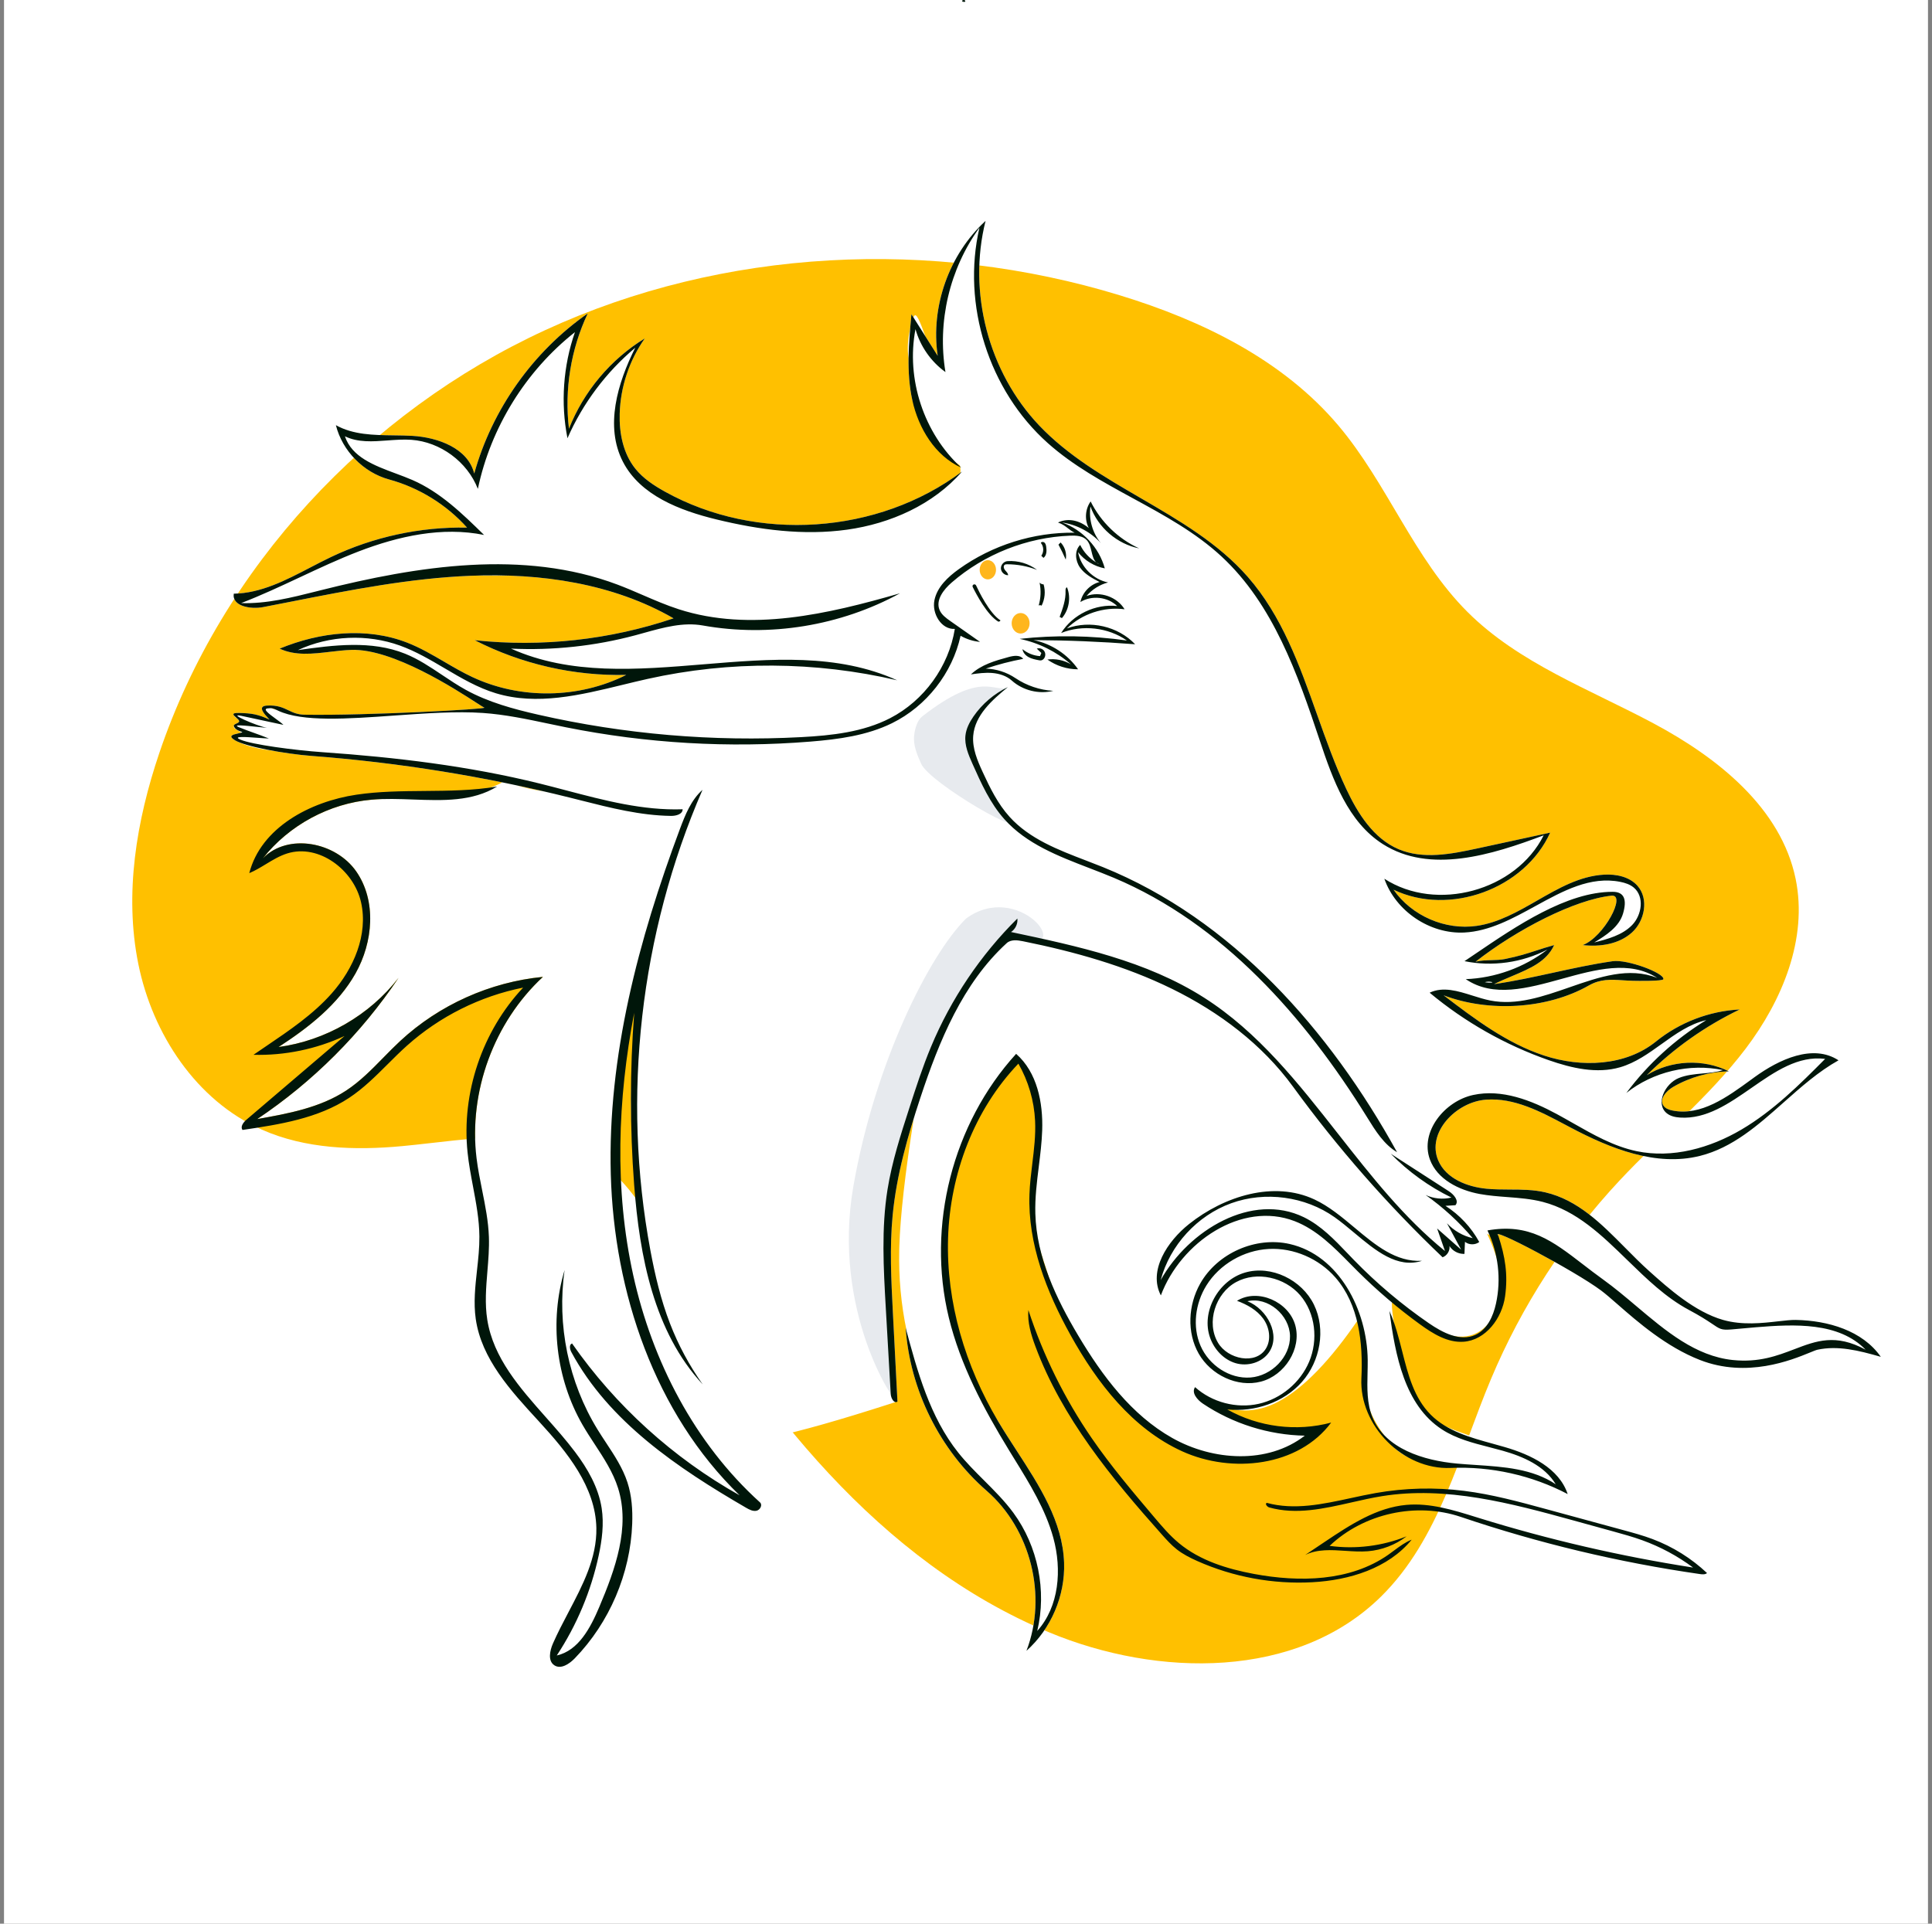 <svg width="241" height="240" viewBox="0 0 241 240" fill="none" xmlns="http://www.w3.org/2000/svg">
<rect x="0" y="0" width="241" height="240" fill="#808080" stroke="none"/>
<rect width="240" height="240" transform="translate(0.5)" fill="white"/>
<path fill-rule="evenodd" clip-rule="evenodd" d="M217.746 130.843C213.156 136.888 207.205 141.742 202.02 147.286C195.271 154.504 189.815 162.929 185.989 172.04C182.03 181.468 179.55 192.022 172.262 199.195C161.778 209.514 144.461 209.3 130.877 203.653C109.674 194.838 94.666 175.577 83.176 155.697C80.869 151.704 78.528 147.504 74.716 144.909C67.785 140.191 58.557 142.198 50.209 142.984C44.276 143.543 38.097 143.342 32.649 140.927C24.49 137.311 19.023 129.012 17.255 120.264C15.486 111.516 17.016 102.384 19.877 93.931C27.723 70.748 45.794 51.422 68.023 41.18C90.251 30.939 116.297 29.689 139.702 36.846C149.955 39.982 160.032 44.898 166.951 53.089C173.054 60.315 176.372 69.687 183.072 76.362C189.488 82.753 198.289 85.986 206.276 90.255C214.262 94.524 222.174 100.792 223.993 109.664C225.517 117.1 222.336 124.798 217.746 130.843Z" fill="#FFC000"/>
<path fill-rule="evenodd" clip-rule="evenodd" d="M51.236 54.366L51.419 54.376C54.653 54.562 58.386 55.934 59.155 59.08C61.391 51.061 66.487 43.872 73.314 39.108C71.212 43.556 70.391 48.602 70.973 53.487C72.8 48.844 76.174 44.825 80.431 42.222C78.503 44.953 77.4 48.26 77.302 51.602C77.231 54.032 77.729 56.577 79.251 58.473C80.234 59.698 81.578 60.578 82.951 61.341C83.294 61.532 83.641 61.716 83.99 61.894C84.129 61.964 84.268 62.034 84.408 62.102C84.731 62.261 85.058 62.413 85.386 62.56C85.681 62.692 85.977 62.82 86.275 62.943L86.472 63.023C86.669 63.103 86.866 63.18 87.064 63.256L87.39 63.379L87.573 63.446L87.928 63.572L88.062 63.619L88.372 63.724C88.579 63.794 88.787 63.861 88.995 63.926L89.412 64.053L89.684 64.133L90.011 64.226L90.311 64.308L90.741 64.421L90.929 64.468L91.218 64.539L91.386 64.578L91.68 64.645L91.903 64.695L92.047 64.726L92.436 64.807L92.833 64.884L93.215 64.954L93.598 65.02L94.001 65.084L94.371 65.139L94.769 65.194L95.162 65.243L95.516 65.284L95.738 65.308L96.071 65.34L96.308 65.362L96.551 65.382L96.945 65.411L97.073 65.42L97.471 65.444L97.859 65.463L98.237 65.477L98.483 65.484L98.853 65.492L99.027 65.494L99.422 65.496L99.816 65.494L99.986 65.491L100.341 65.484L100.756 65.471L100.997 65.461L101.362 65.443L101.762 65.419L102.151 65.391L102.545 65.359L102.736 65.342L103.12 65.304L103.523 65.26L103.725 65.236L104.088 65.19L104.476 65.137L104.701 65.105L104.889 65.076L105.076 65.047L105.437 64.987L105.675 64.946L105.836 64.917L106.042 64.879L106.433 64.803L106.611 64.767L106.809 64.726L107.156 64.651L107.556 64.561L107.925 64.472L108.134 64.421L108.493 64.328L108.709 64.271L109.077 64.17L109.455 64.062L109.627 64.011L109.852 63.943L110.214 63.83L110.384 63.775L110.568 63.715L110.781 63.645L110.93 63.594L111.148 63.518L111.505 63.391L111.691 63.324L112.061 63.185L112.412 63.049L112.776 62.903L113.104 62.768L113.336 62.669L113.683 62.518L113.855 62.442L114.016 62.369L114.207 62.282L114.389 62.196L114.548 62.121L114.912 61.945L115.078 61.863L115.25 61.777L115.581 61.607L115.78 61.503L115.95 61.412L116.306 61.219L116.446 61.141L116.656 61.023L116.792 60.945L116.97 60.842L117.139 60.743L117.309 60.642L117.641 60.44L117.96 60.24L118.15 60.12L118.297 60.024L118.472 59.909L118.613 59.816L118.799 59.691L118.94 59.595L119.103 59.482L119.283 59.357L119.429 59.253L119.599 59.131C119.667 59.082 119.734 59.032 119.802 58.983C119.826 58.632 119.799 58.324 119.731 58.049C119.452 57.875 119.175 57.684 118.903 57.476C117.951 56.747 117.06 55.52 116.23 53.797L116.011 53.499C114.788 51.813 113.862 50.194 113.806 49.936C113.428 48.22 113.314 46.47 113.335 44.712L113.332 44.702C113.156 43.5 113.243 42.271 113.531 41.041C113.582 40.429 113.638 39.817 113.695 39.208L113.952 39.614L113.975 39.547C114.259 38.757 114.811 40.266 115.433 41.958L116.968 44.387C116.067 38.259 118.378 31.749 122.94 27.56C120.697 36.459 123.31 46.428 129.63 53.083C137.039 60.884 148.551 63.87 155.642 71.961C162.01 79.226 163.743 89.324 167.783 98.105L167.919 98.397C169.362 101.484 171.326 104.613 174.463 105.945C177.52 107.242 181.014 106.558 184.26 105.855L193.37 103.88C190.187 110.918 180.793 114.339 173.83 110.997C176.099 114.265 180.289 116.084 184.226 115.509C189.92 114.678 194.363 109.435 200.109 109.12C201.617 109.038 203.258 109.377 204.259 110.507C205.701 112.135 205.18 114.887 203.565 116.343C201.95 117.799 199.595 118.153 197.435 117.907C200.086 116.905 202.91 111.544 201.02 111.744C196.453 112.228 189.22 115.944 184.056 119.991C185.207 119.678 186.576 119.883 187.745 119.645C190.482 119.089 191.493 118.562 193.868 117.907C192.604 120.618 189.527 121.23 186.369 122.779C191.374 122.058 196.161 120.639 201.166 119.919C202.972 119.659 207.606 121.385 207.495 122.156C207.457 122.426 204.244 122.378 203.694 122.363C201.573 122.306 200.031 121.902 198.187 122.95C192.972 125.916 185.682 126.309 180.076 124.173L181.032 124.9L181.752 125.443C185.121 127.971 188.62 130.374 192.604 131.687C197.199 133.2 202.64 133.02 206.439 130.041L206.569 129.937C209.516 127.552 213.23 126.131 217.015 125.941C212.73 127.999 208.793 130.781 205.424 134.135C208.451 132.249 212.465 132.063 215.655 133.659C213.225 133.709 210.811 134.385 208.709 135.604C207.858 136.097 206.957 137.106 207.495 137.929C207.737 138.3 208.196 138.459 208.63 138.547C212.011 139.231 215.152 137.086 218.002 135.014L218.861 134.388C221.934 132.155 226.16 130.202 229.338 132.284C223.178 135.722 218.902 142.495 212.059 144.207C206.595 145.574 200.912 143.31 195.933 140.679L194.722 140.037L194.218 139.772C191.411 138.305 188.482 136.964 185.37 137.193C181.619 137.468 177.93 141.32 179.408 144.779C180.37 147.032 183.01 148.074 185.449 148.307C187.888 148.539 190.386 148.201 192.772 148.758C198.099 150 201.518 154.771 205.576 158.449L206.503 159.279L206.777 159.521C208.956 161.438 211.872 163.8 214.94 164.673C218.388 165.655 222.05 164.637 224.01 164.673C228.012 164.746 232.323 165.995 234.614 169.276L234.021 169.107L233.619 168.996C231.214 168.341 228.954 167.913 226.724 168.387C225.635 168.618 219.065 172.404 212.059 169.673C206.461 167.491 201.995 162.696 199.725 161.003C196.398 158.521 185.719 152.891 186.897 154.152C187.034 154.573 186.508 154.452 185.508 153.933L185.678 154.301C187.649 158.624 187.805 162.022 186.145 164.493C184.417 167.066 181.882 167.45 178.54 165.646L177.777 165.134C175.822 163.818 174.487 162.884 173.772 162.333C173.084 161.803 174.851 173.242 178.54 176.842C180.266 178.527 185.828 179.619 190.53 181.852C191.86 182.483 193.342 183.769 194.974 185.709C192.751 184.59 190.784 183.876 189.073 183.567C181.659 182.229 176.349 183.918 173.194 179.791C170.038 175.665 170.439 174.173 170.105 170.659L169.516 164.493C165.939 169.748 162.59 173.206 159.469 174.866C156.675 176.352 153.856 176.336 151.012 174.817L150.879 174.745L150.938 174.78C153.283 176.163 155.321 177.118 157.052 177.647C159.006 178.245 161.478 178.576 164.466 178.641C155.885 183.838 148.398 183.238 142.006 176.842L141.658 176.492C138.174 172.956 133.363 167.292 130.72 158.995L130.524 158.369C129.381 154.766 128.332 152.55 129.196 145.652L129.296 144.878C129.507 143.176 129.738 140.328 129.253 137.621C129.04 136.428 128.255 134.667 126.899 132.336C121.364 138.932 118.401 145.466 118.01 151.938C117.62 158.41 119.053 165.839 122.309 174.224L122.374 174.399L122.425 174.544C123.15 175.314 123.853 176.221 124.507 177.321C127.869 182.973 132.51 188.403 132.736 194.975C132.877 199.084 131.108 203.219 128.04 205.955C130.638 199.212 128.634 190.963 123.255 186.146L123.09 186.001C117.228 180.893 113.504 173.403 112.971 165.646C113.013 165.8 113.058 165.95 113.106 166.095C112.399 162.756 112.087 159.346 112.172 155.865L112.182 155.504C112.303 151.727 112.901 146.411 113.978 139.555L113.704 140.299C112.654 143.172 111.918 145.56 111.688 146.877C110.041 156.326 110.318 168.533 111.688 174.927L110.915 175.176C98.531 179.157 91.923 180.563 91.093 179.392L88.151 174.927C79.086 159.043 76.49 138.417 80.668 120.103L80.797 119.549L80.714 119.793C79.07 124.71 77.565 131.929 77.095 138.434L77.066 138.86C76.618 145.726 77.392 151.718 77.104 153L77.095 153.038C76.243 156.29 80.512 168.791 85.597 177.459C88.847 183.001 93.933 186.081 93.326 187.099C92.858 187.887 85.707 183.195 79.845 177.654L79.515 177.339C74.151 172.19 70.053 166.349 69.949 167.321C69.338 173.053 77.095 184.385 77.095 185.647L77.094 186.234C77.069 191.576 76.676 195.953 74.745 200.508L74.589 200.87C73.516 203.333 72.043 205.958 69.454 206.535C71.946 202.751 73.728 198.502 74.68 194.072C75.097 192.131 75.356 190.123 75.053 188.16C74.653 185.572 73.302 183.223 71.724 181.132C67.701 175.799 61.838 171.253 60.785 164.656C60.24 161.246 61.106 157.771 60.986 154.32C60.871 151.003 59.849 147.787 59.446 144.492C58.435 136.219 61.611 127.541 67.725 121.875C61.136 122.514 54.782 125.368 49.927 129.869C47.687 131.947 45.738 134.378 43.183 136.055C39.914 138.202 35.942 138.931 32.09 139.613C39.04 134.961 45.066 128.936 49.722 121.988C46.105 126.662 40.605 129.834 34.748 130.625L35.157 130.358C38.766 127.982 42.235 125.196 44.35 121.439C46.545 117.541 46.99 112.385 44.434 108.713C41.879 105.042 35.924 103.883 32.794 107.08C36.063 102.944 41.077 100.235 46.328 99.77C51.46 99.315 58.11 100.075 62.649 97.606C54.817 96.019 46.886 94.919 38.918 94.312C37.408 94.197 35.591 93.951 33.926 93.645C32.231 93.424 30.772 93.098 29.632 92.522C29.506 92.465 29.396 92.408 29.305 92.353C29.267 92.329 29.23 92.306 29.197 92.284L29.121 92.232L29.102 92.217C28.342 91.646 29.531 91.587 30.069 91.411C29.834 91.132 29.198 90.959 29.16 90.693C29.158 90.673 29.165 90.652 29.18 90.63L29.161 90.572C29.135 90.28 29.858 90.259 29.832 89.967C29.621 89.549 29.24 89.524 29.234 89.318L29.198 89.278C29.032 89.084 29.062 88.938 29.76 88.946L29.832 88.947C31.418 88.987 32.156 89.109 33.589 89.762L33.612 89.768L33.281 89.409C32.871 88.957 32.386 88.336 32.883 88.11C32.897 88.1 32.916 88.093 32.937 88.088C33.027 88.056 33.144 88.035 33.292 88.027C35.709 87.892 36.015 89.136 38.011 89.166L38.494 89.172C46.519 89.253 60.911 88.457 60.41 88.284C59.899 88.108 50.002 80.905 43.875 81.08C40.841 81.167 37.632 82.21 34.883 80.923C39.909 78.845 45.718 78.201 50.786 80.173C53.647 81.287 56.143 83.167 58.922 84.469C64.92 87.281 72.205 87.179 78.122 84.2C71.594 84.354 65.034 82.852 59.224 79.872C67.556 80.766 76.081 79.827 84.02 77.142C77.908 73.617 70.855 72.093 63.769 71.823L62.762 71.823C61.161 71.819 59.938 71.799 59.013 71.823L58.714 71.833C49.985 72.185 41.406 74.087 32.829 75.741C32.541 75.797 32.227 75.828 31.906 75.833L31.826 75.833C30.433 75.833 28.967 75.323 29.161 74.068C33.523 73.988 37.356 71.369 41.294 69.493C46.38 67.07 52.013 65.805 57.646 65.816L57.953 65.818L58.261 65.823C58.178 65.731 58.095 65.639 58.011 65.549L57.825 65.352L57.66 65.182L57.493 65.014C57.28 64.802 57.063 64.594 56.841 64.392L56.649 64.22L56.459 64.053L56.196 63.83L56.033 63.695L55.855 63.551L55.609 63.357L55.496 63.27L55.324 63.14L55.054 62.942L54.873 62.813L54.595 62.62L54.546 62.587C54.409 62.494 54.271 62.403 54.132 62.314L53.985 62.221L53.805 62.108L53.611 61.99L53.397 61.863L53.132 61.712L52.907 61.586L52.716 61.483L52.529 61.385L52.248 61.241L52.036 61.136L51.733 60.992L51.513 60.891L51.237 60.768L50.946 60.645L50.716 60.55C50.574 60.493 50.431 60.438 50.287 60.384L50.071 60.304C49.863 60.229 49.653 60.157 49.442 60.088C49.348 60.057 49.255 60.028 49.161 59.999L48.956 59.937C48.885 59.916 48.813 59.895 48.742 59.875L48.531 59.816C45.336 58.944 42.704 56.257 41.899 53.044C44.674 54.593 48.056 54.206 51.236 54.366ZM64.398 97.968L64.462 97.987C65.303 98.242 66.488 98.526 67.927 98.751C66.754 98.478 65.577 98.218 64.398 97.968ZM33.825 88.354L33.829 88.356L34.019 88.424C34.185 88.482 34.371 88.545 34.58 88.608L34.417 88.532C34.227 88.446 34.03 88.371 33.825 88.354Z" fill="white"/>
<path fill-rule="evenodd" clip-rule="evenodd" d="M127.615 117.429C126.918 117.288 126.103 117.182 125.578 117.662C120.081 122.684 117.149 129.875 114.81 136.944C113.229 141.724 111.833 146.601 111.35 151.612C110.961 155.644 111.169 159.706 111.378 163.752C111.568 167.455 111.759 171.157 111.95 174.86C111.524 175.148 103.765 163.44 106.445 148.03C109.125 132.621 115.91 119.152 120.508 114.595C126.978 109.861 134.012 118.726 127.615 117.429Z" fill="#E7EAEE"/>
<path d="M50.529 81.554C53.256 82.653 55.522 84.64 58.096 86.06C60.9 87.606 64.029 88.456 67.152 89.166C77.882 91.607 46.341 79.867 50.529 81.554Z" fill="white"/>
<path fill-rule="evenodd" clip-rule="evenodd" d="M115.036 89.379C122.577 83.501 124.007 86.543 125.72 85.726C123.743 87.341 121.61 89.24 121.399 91.784C121.269 93.356 121.918 94.877 122.577 96.311C123.491 98.299 124.472 100.294 125.941 101.916C128.927 105.212 115.995 97.729 114.909 95.292C114.408 94.168 113.895 92.975 114.032 91.751C114.128 90.889 114.429 89.852 115.036 89.379Z" fill="#E7EAEE"/>
<path d="M117.2 75.851C117.536 74.195 118.88 72.944 120.253 71.96C124.423 68.97 129.561 67.353 134.692 67.417C134.343 67.252 135.106 67.361 135.905 68.028C136.899 68.857 137.416 69.46 137.816 70.908C136.509 70.666 135.298 69.933 134.477 68.886C134.826 70.736 136.375 72.299 138.221 72.665C137.182 72.935 136.23 73.534 135.536 74.353C137.24 73.727 139.338 74.46 140.281 76.011C137.688 75.673 134.96 76.58 133.085 78.403C135.976 77.327 139.473 78.138 141.596 80.376C137.381 80.052 133.155 79.879 128.928 79.858C131.152 80.304 133.186 81.638 134.48 83.501C134.174 83.502 132.295 83.313 128.928 82.393C126.825 81.818 120.869 79.858 120.869 79.858C120.869 79.858 120.25 79.486 119.972 79.305C117.928 77.973 117.004 76.822 117.2 75.851Z" fill="white"/>
<ellipse cx="123.224" cy="71.086" rx="1.02" ry="1.199" fill="#FFB61D"/>
<path fill-rule="evenodd" clip-rule="evenodd" d="M120.371 0.216C120.22 0.258 119.983 0.229 120.007 0.075C120.096 0.029 120.197 -0.019 120.295 0.007C120.392 0.033 120.456 0.175 120.377 0.238L120.371 0.216Z" fill="#00160A"/>
<ellipse cx="127.315" cy="77.76" rx="1.12" ry="1.28" fill="#FFB61D"/>
<path fill-rule="evenodd" clip-rule="evenodd" d="M205.821 158.669L205.732 158.59C204.696 157.661 203.702 156.659 202.711 155.657C199.754 152.672 196.812 149.7 192.772 148.758C191.315 148.418 189.816 148.411 188.314 148.405C187.357 148.401 186.398 148.397 185.449 148.307C183.01 148.074 180.37 147.032 179.408 144.779C177.93 141.32 181.619 137.468 185.37 137.193C188.885 136.935 192.168 138.679 195.304 140.346C195.514 140.457 195.724 140.569 195.933 140.679C200.912 143.31 206.595 145.574 212.059 144.207C216.127 143.189 219.288 140.383 222.477 137.552C224.652 135.621 226.84 133.678 229.338 132.284C226.16 130.202 221.934 132.155 218.86 134.388C218.713 134.495 218.565 134.603 218.417 134.712C215.458 136.87 212.176 139.264 208.63 138.547C208.196 138.459 207.737 138.3 207.495 137.929C206.957 137.106 207.858 136.097 208.709 135.604C210.811 134.385 213.225 133.709 215.655 133.659C212.465 132.063 208.451 132.249 205.424 134.135C208.793 130.781 212.73 127.999 217.015 125.941C213.23 126.131 209.516 127.552 206.569 129.937C202.765 133.015 197.252 133.218 192.604 131.687C187.956 130.156 183.969 127.139 180.076 124.173C185.681 126.309 192.972 125.916 198.187 122.95C199.648 122.119 200.921 122.201 202.442 122.299C202.84 122.325 203.254 122.351 203.694 122.363C204.244 122.378 207.456 122.426 207.495 122.156C207.606 121.385 202.972 119.659 201.166 119.919C198.663 120.279 196.215 120.814 193.767 121.349C191.319 121.884 188.871 122.418 186.369 122.779C187.126 122.407 187.879 122.089 188.603 121.784C190.898 120.815 192.907 119.968 193.868 117.907C192.984 118.151 192.288 118.377 191.623 118.594C190.501 118.959 189.463 119.296 187.745 119.645C187.207 119.754 186.626 119.77 186.044 119.786C185.361 119.804 184.677 119.822 184.056 119.991C189.22 115.944 196.453 112.228 201.02 111.744C202.91 111.544 200.086 116.905 197.435 117.907C199.595 118.153 201.95 117.799 203.565 116.343C205.18 114.887 205.7 112.135 204.259 110.507C203.258 109.377 201.617 109.038 200.109 109.12C197.091 109.285 194.432 110.811 191.763 112.342C189.35 113.726 186.929 115.115 184.225 115.509C180.289 116.084 176.098 114.265 173.83 110.997C180.793 114.339 190.187 110.918 193.37 103.88L184.26 105.855C181.014 106.558 177.52 107.242 174.463 105.945C171.326 104.613 169.362 101.484 167.919 98.397C166.523 95.414 165.405 92.272 164.29 89.137C162.096 82.972 159.91 76.83 155.642 71.961C151.984 67.786 147.148 64.971 142.307 62.152C137.764 59.507 133.216 56.859 129.63 53.083C123.31 46.428 120.697 36.459 122.94 27.56C118.378 31.749 116.067 38.259 116.968 44.387L113.695 39.208C113.363 42.784 113.034 46.428 113.806 49.936C114.577 53.444 116.64 56.858 119.909 58.345C115.24 54.06 113.002 47.286 114.199 41.063C114.793 43.201 116.135 45.124 117.938 46.419C116.893 40.171 118.456 33.529 122.178 28.404C119.948 38.008 123.34 48.709 130.697 55.274C133.862 58.099 137.609 60.141 141.355 62.183C145.253 64.308 149.148 66.431 152.384 69.433C158.811 75.397 161.86 84.063 164.629 92.382C166.256 97.272 168.154 102.55 172.504 105.313C178.376 109.045 186.051 106.677 192.559 104.215C189.095 111.147 179.185 113.846 172.684 109.628C174.104 113.684 178.37 116.554 182.662 116.34C185.793 116.184 188.677 114.603 191.526 113.04C194.983 111.144 198.388 109.277 202.119 110.021C202.722 110.141 203.328 110.339 203.8 110.733C205.148 111.859 204.814 114.159 203.587 115.415C202.36 116.671 200.566 117.152 198.864 117.581C200.363 116.681 201.982 115.629 202.467 113.949C202.952 112.269 202.642 111.261 201.166 111.261C195.435 111.261 189.178 115.508 184.041 118.996C183.579 119.309 183.127 119.616 182.684 119.913C186.166 120.626 189.887 120.103 193.038 118.459C190.129 120.704 186.511 122.015 182.839 122.156C186.266 124.485 190.533 123.305 194.808 122.123C199.042 120.953 203.285 119.78 206.73 122.009C203.199 120.597 199.508 121.88 195.772 123.179C192.488 124.32 189.169 125.474 185.89 124.821C185.163 124.676 184.427 124.445 183.691 124.213C181.85 123.633 180.013 123.055 178.334 123.848C182.731 127.513 187.791 130.379 193.195 132.267C196.062 133.269 199.198 133.997 202.114 133.145C204.006 132.592 205.634 131.424 207.258 130.259C209.015 128.999 210.767 127.741 212.847 127.268C208.984 129.627 205.578 132.73 202.872 136.357C206.214 133.701 210.761 132.626 214.94 133.505C214.114 133.764 213.245 133.845 212.377 133.926C211.365 134.019 210.354 134.113 209.417 134.491C207.678 135.192 206.461 137.725 207.925 138.897C208.386 139.265 208.996 139.389 209.584 139.427C212.846 139.639 215.673 137.676 218.487 135.722C221.405 133.696 224.309 131.68 227.67 132.104C224.458 135.346 221.175 138.598 217.244 140.916C213.314 143.234 208.607 144.557 204.142 143.616C201.311 143.02 198.772 141.574 196.242 140.134C195.572 139.752 194.902 139.371 194.228 139.006C191.009 137.264 187.332 135.832 183.756 136.61C180.18 137.388 177.106 141.224 178.369 144.659C179.281 147.138 181.994 148.49 184.593 148.964C185.721 149.169 186.867 149.257 188.013 149.344C189.508 149.458 191 149.572 192.448 149.948C196.669 151.045 199.824 154.118 203.009 157.221C205.395 159.545 207.799 161.886 210.68 163.425C213.443 164.902 213.976 165.563 214.655 165.79C215.302 166.007 216.082 165.828 219.065 165.585C223.861 165.194 229.371 164.932 232.721 168.387C228.984 166.357 226.571 167.279 223.831 168.326C221.715 169.134 219.405 170.016 216.141 169.673C211.5 169.185 207.804 166.063 204.128 162.96C202.76 161.805 201.395 160.652 199.986 159.639C199.083 158.99 198.249 158.348 197.453 157.735C193.666 154.82 190.754 152.579 185.546 153.507C186.901 156.32 187.281 159.591 186.609 162.641C186.262 164.217 185.514 165.871 184.044 166.538C182.142 167.402 179.964 166.269 178.242 165.085C174.869 162.767 171.726 160.114 168.874 157.179C168.618 156.916 168.364 156.65 168.109 156.383C166.457 154.655 164.786 152.906 162.651 151.862C156.2 148.709 148.285 153.44 144.783 159.708C145.947 155.349 149.34 151.651 153.581 150.116C157.823 148.581 162.797 149.253 166.48 151.858C167.3 152.438 168.115 153.12 168.936 153.806C171.589 156.025 174.296 158.29 177.386 157.296C174.131 157.479 171.584 155.349 168.983 153.173C167.392 151.841 165.78 150.493 163.974 149.648C158.905 147.275 152.716 149.219 148.334 152.701C145.616 154.86 143.207 158.533 144.807 161.613C147.286 154.979 154.89 149.796 161.495 152.35C164.236 153.409 166.352 155.556 168.431 157.666C168.737 157.976 169.042 158.285 169.347 158.59C171.765 160.999 174.37 163.219 177.133 165.223C178.746 166.393 180.579 167.536 182.567 167.394C185.328 167.196 187.364 164.472 187.745 161.729C188.126 158.987 187.756 156.784 186.897 154.152C185.719 152.891 196.398 158.521 199.725 161.003C200.285 161.421 200.98 162.028 201.792 162.738C204.269 164.904 207.843 168.03 212.059 169.673C217.918 171.957 223.473 169.683 225.771 168.742C226.221 168.558 226.546 168.425 226.724 168.387C229.259 167.848 231.832 168.474 234.614 169.276C232.323 165.995 228.012 164.746 224.01 164.673C223.416 164.662 222.665 164.748 221.812 164.846C219.849 165.07 217.343 165.357 214.94 164.673C211.397 163.665 208.056 160.671 205.821 158.669ZM185.218 122.535C185.518 122.449 185.842 122.445 186.145 122.524L186.127 122.583C185.824 122.612 185.516 122.596 185.218 122.535ZM50.529 81.555C52.185 82.222 53.671 83.216 55.158 84.213L55.159 84.213C56.121 84.857 57.085 85.502 58.096 86.06C60.9 87.606 64.029 88.456 67.152 89.166C77.882 91.608 88.952 92.552 99.941 91.963C103.75 91.759 107.657 91.341 111.046 89.591C115.268 87.41 118.351 83.153 119.106 78.462C117.42 78.561 116.225 76.546 116.56 74.891C116.896 73.236 118.24 71.984 119.613 71C123.783 68.01 128.921 66.394 134.052 66.457C133.716 66.298 133.471 66.107 133.223 65.913C132.891 65.653 132.551 65.388 131.975 65.185C133.301 64.57 134.694 64.947 135.819 65.879C135.274 64.846 135.366 63.508 136.047 62.559C137.321 65.124 139.498 67.23 142.105 68.417C139.362 67.878 136.968 65.819 136.025 63.188C135.795 64.802 136.283 66.503 137.322 67.758C136.069 66.38 134.328 65.451 132.484 65.185C135.039 66.09 137.094 68.296 137.816 70.909C136.509 70.666 135.298 69.933 134.477 68.886C134.826 70.736 136.375 72.299 138.221 72.665C137.182 72.936 136.23 73.534 135.536 74.353C137.24 73.727 139.338 74.46 140.281 76.011C137.688 75.673 134.96 76.58 133.085 78.403C135.976 77.327 139.473 78.138 141.596 80.377C137.381 80.052 133.155 79.879 128.928 79.858C131.152 80.304 133.186 81.638 134.48 83.501C133.12 83.505 131.761 83.073 130.653 82.284C131.663 82.141 132.72 82.356 133.593 82.882C131.78 81.295 129.55 80.189 127.19 79.704C131.636 79.212 136.143 79.281 140.572 79.909C138.218 78.27 135.029 77.906 132.367 78.973C133.817 76.664 136.647 75.302 139.356 75.609C138.168 74.457 136.181 74.239 134.772 75.107C135.017 73.918 135.983 72.909 137.16 72.612C136.252 72.139 135.311 71.636 134.718 70.801C134.125 69.967 134.01 68.697 134.744 67.983C135.181 68.889 135.893 69.66 136.759 70.173C136.863 70.263 136.986 70.333 137.137 70.376C137.008 70.314 136.882 70.246 136.759 70.173C136.416 69.877 136.291 69.357 136.162 68.82C136.036 68.298 135.907 67.76 135.571 67.391C135.073 66.844 134.24 66.799 133.501 66.828C128.104 67.036 122.797 69.134 118.717 72.673C117.709 73.547 116.693 74.853 117.197 76.088C117.446 76.695 118.009 77.104 118.546 77.481L122.249 80.081C121.398 80.004 120.564 79.741 119.824 79.316C118.799 83.982 115.561 88.113 111.274 90.222C108.136 91.766 104.588 92.237 101.102 92.52C90.92 93.347 80.624 92.745 70.607 90.738C69.873 90.591 69.139 90.436 68.405 90.281C65.696 89.71 62.985 89.138 60.226 88.947C56.931 88.719 53.023 88.998 49.194 89.27H49.194C43.363 89.686 37.717 90.088 34.704 88.668C34.672 88.653 34.64 88.637 34.608 88.621C34.272 88.461 33.919 88.291 33.541 88.369C32.604 88.369 33.531 89.045 34.401 89.679C34.786 89.96 35.16 90.233 35.356 90.434C34.398 90.233 33.575 90.054 32.752 89.876L32.751 89.875C31.928 89.697 31.105 89.518 30.146 89.316C28.23 88.913 31.969 90.554 33.292 90.804C32.995 90.782 32.557 90.735 32.085 90.684L32.084 90.684L32.084 90.684C30.632 90.528 28.855 90.337 29.832 90.738C30.479 91.004 31.083 91.22 31.686 91.436C32.29 91.652 32.893 91.868 33.541 92.134C33.214 92.126 32.726 92.091 32.207 92.053H32.207C30.702 91.944 28.927 91.815 29.986 92.274C31.411 92.892 36.692 93.595 40.27 93.845C49.378 94.48 58.482 95.563 67.345 97.759C68.429 98.028 69.513 98.313 70.598 98.599C75.397 99.864 80.219 101.135 85.153 100.963C85.155 101.588 84.321 101.8 83.695 101.791C79.892 101.739 76.173 100.797 72.478 99.861L72.478 99.861C72.028 99.747 71.578 99.633 71.129 99.521C60.564 96.883 49.776 95.138 38.918 94.312C35.527 94.054 30.584 93.135 29.305 92.353C28.393 91.795 29.055 91.648 29.653 91.515C29.894 91.462 30.125 91.411 30.239 91.336L30.227 91.332C29.821 91.193 29.288 91.01 29.161 90.572C29.148 90.426 29.322 90.347 29.496 90.269C29.671 90.191 29.845 90.113 29.832 89.967C29.82 89.843 29.639 89.684 29.461 89.528C29.106 89.217 28.768 88.921 29.832 88.947C31.429 88.987 32.166 89.111 33.619 89.775C33.576 89.727 33.522 89.669 33.461 89.604L33.46 89.603C32.973 89.082 32.053 88.096 33.292 88.027C34.601 87.954 35.291 88.286 35.965 88.609C36.536 88.884 37.096 89.153 38.011 89.166C45.925 89.286 60.922 88.46 60.41 88.284C60.328 88.255 59.998 88.043 59.479 87.707C56.792 85.968 49.009 80.933 43.875 81.08C42.991 81.106 42.092 81.212 41.194 81.318C39.01 81.577 36.831 81.835 34.883 80.923C39.909 78.845 45.718 78.201 50.786 80.173C52.413 80.806 53.922 81.688 55.433 82.57C56.578 83.239 57.723 83.908 58.922 84.469C64.919 87.281 72.205 87.179 78.122 84.2C71.594 84.354 65.034 82.852 59.223 79.872C67.556 80.766 76.081 79.827 84.019 77.142C76.453 72.778 67.442 71.481 58.713 71.833C51.171 72.137 43.74 73.599 36.326 75.058L36.326 75.058C35.16 75.287 33.995 75.516 32.829 75.741C31.27 76.042 28.918 75.637 29.161 74.068C32.56 74.006 35.638 72.402 38.694 70.809C39.56 70.358 40.425 69.907 41.294 69.493C46.565 66.981 52.423 65.714 58.261 65.823C55.681 62.946 52.259 60.833 48.531 59.816C45.336 58.944 42.704 56.257 41.899 53.044C44.062 54.251 46.593 54.282 49.111 54.313H49.111C49.885 54.323 50.659 54.332 51.419 54.376C54.652 54.562 58.386 55.934 59.155 59.08C61.39 51.061 66.487 43.872 73.314 39.108C71.212 43.556 70.391 48.602 70.973 53.487C72.8 48.844 76.174 44.825 80.431 42.222C78.503 44.953 77.4 48.26 77.302 51.602C77.23 54.032 77.729 56.577 79.251 58.473C80.234 59.698 81.578 60.578 82.95 61.341C94.391 67.703 109.529 66.677 120.007 58.83C116.411 62.958 111.084 65.325 105.662 66.082C100.24 66.839 94.707 66.102 89.387 64.808C84.795 63.692 79.864 61.803 77.701 57.602C75.432 53.197 77.017 47.808 79.244 43.382C75.607 46.428 72.687 50.327 70.787 54.675C69.922 50.284 70.247 45.664 71.719 41.437C65.58 46.287 61.215 53.334 59.609 60.992C58.295 57.611 54.929 55.128 51.312 54.87C50.338 54.801 49.339 54.876 48.345 54.95C46.494 55.089 44.658 55.227 43.024 54.429C43.892 57.033 46.672 58.068 49.37 59.073L49.37 59.073C50.082 59.337 50.788 59.6 51.451 59.889C54.912 61.395 57.688 64.096 60.382 66.74C55.154 65.675 49.709 66.884 44.729 68.799C42.245 69.755 39.834 70.884 37.422 72.014L37.422 72.014C35 73.148 32.577 74.283 30.081 75.241C33.243 75.346 36.353 74.561 39.426 73.786C39.618 73.737 39.809 73.689 40.001 73.641C52.161 70.586 65.279 68.52 77.015 72.931C78.084 73.333 79.133 73.786 80.181 74.239L80.181 74.239C81.66 74.877 83.137 75.516 84.669 76.009C93.584 78.884 103.268 76.616 112.268 74.019C104.839 78.082 96.01 79.524 87.674 78.035C85.228 77.598 82.765 78.283 80.349 78.955C79.984 79.057 79.621 79.158 79.258 79.255C74.214 80.604 68.96 81.168 63.745 80.92C71.166 84.249 79.48 83.562 87.791 82.876C96.135 82.187 104.478 81.498 111.914 84.872C101.733 82.489 91.017 82.427 80.81 84.694C79.764 84.927 78.712 85.183 77.655 85.44C72.37 86.727 66.981 88.039 61.853 86.489C59.588 85.804 57.543 84.598 55.495 83.391C53.679 82.321 51.861 81.25 49.887 80.539C45.786 79.064 41.107 79.273 37.154 81.109C41.625 80.474 46.341 79.867 50.529 81.555ZM137.523 67.988C137.457 67.91 137.391 67.834 137.322 67.758C137.387 67.837 137.454 67.913 137.523 67.988ZM130.162 69.6L129.894 69.333C130.234 68.868 130.208 68.169 129.834 67.731C129.918 67.572 130.169 67.58 130.3 67.703C130.431 67.826 130.472 68.016 130.501 68.193C130.581 68.695 130.573 69.3 130.162 69.6ZM129.928 75.562C130.341 74.75 130.434 73.78 130.181 72.905C129.995 72.904 129.81 72.824 129.68 72.689C129.875 73.63 129.836 74.619 129.567 75.541C129.679 75.481 129.824 75.489 129.928 75.562ZM121.514 72.905C121.358 72.926 121.266 73.089 121.336 73.23C121.764 74.103 123.142 76.737 124.539 77.558C124.647 77.56 124.753 77.497 124.803 77.401C123.421 76.52 122.08 73.739 121.76 73.042C121.717 72.948 121.617 72.892 121.514 72.905ZM129.898 81.465L129.33 80.924C129.653 80.806 130.048 80.928 130.247 81.208C130.447 81.487 130.435 81.9 130.219 82.167C130.131 82.277 130.008 82.364 129.868 82.387C129.762 82.404 129.653 82.383 129.547 82.362C129.121 82.278 128.688 82.192 128.308 81.983C127.929 81.773 127.604 81.418 127.544 80.988C128.162 81.495 128.94 81.804 129.737 81.858L129.898 81.465ZM127.631 82.199C126.05 82.495 124.491 82.901 122.967 83.415C124.277 83.451 125.574 83.867 126.661 84.598C128.056 85.537 129.707 86.092 131.386 86.188C129.595 86.636 127.595 86.142 126.219 84.911C125.555 84.317 124.659 84.034 123.772 83.961C122.884 83.889 121.993 84.01 121.112 84.138C122.379 82.928 124.144 82.427 125.834 81.966C126.456 81.796 127.248 81.681 127.631 82.199ZM125.72 85.726C124.007 86.544 122.514 87.817 121.436 89.379C120.943 90.093 120.528 90.889 120.432 91.751C120.295 92.975 120.808 94.168 121.309 95.292C122.395 97.73 123.509 100.21 125.286 102.2C128.04 105.284 131.99 106.803 135.904 108.309L135.904 108.309L135.904 108.309L135.904 108.31L135.905 108.31L135.906 108.31L135.906 108.31L135.906 108.31L135.906 108.31L135.906 108.31L135.906 108.31L135.906 108.31L135.906 108.31L135.906 108.31L135.906 108.31C136.928 108.704 137.948 109.096 138.944 109.515C152.504 115.225 162.754 126.846 170.509 139.35L170.575 139.457C171.582 141.082 172.632 142.775 174.272 143.749C165.885 128.533 153.682 114.693 137.576 108.178C136.884 107.898 136.181 107.629 135.477 107.359L135.476 107.359L135.476 107.359L135.475 107.359L135.475 107.358L135.475 107.358L135.474 107.358L135.474 107.358L135.474 107.358L135.474 107.358L135.473 107.358L135.471 107.357L135.47 107.357L135.469 107.356L135.468 107.356C131.973 106.017 128.425 104.657 125.941 101.916C124.472 100.294 123.491 98.299 122.576 96.311C121.917 94.878 121.269 93.356 121.399 91.784C121.61 89.24 123.743 87.341 125.72 85.726ZM81.132 156.002C81.709 159.093 82.437 162.168 83.569 165.102C84.608 167.797 85.986 170.362 87.659 172.717C81.565 166.155 79.778 156.731 79.103 147.801C78.564 140.668 78.567 133.494 79.111 126.361C77.04 137.154 76.62 148.372 78.992 159.103C81.365 169.834 86.651 180.067 94.804 187.437C95.149 187.749 94.824 188.382 94.369 188.479C93.915 188.576 93.464 188.335 93.062 188.102C84.537 183.154 75.947 177.367 71.273 168.688C71.077 168.324 70.967 167.738 71.361 167.611C76.786 175.386 83.987 181.914 92.257 186.552C81.668 176.291 76.597 161.261 76.191 146.522C75.784 131.784 79.652 117.233 84.814 103.422C85.48 101.643 86.214 99.801 87.632 98.538C79.839 116.482 77.544 136.77 81.132 156.002ZM181.055 149.404C179.988 149.666 178.832 149.551 177.836 149.085C180.012 150.621 181.99 152.436 183.708 154.471C182.483 154.192 181.347 153.535 180.494 152.613L182.266 155.906L179.267 153.261L180.247 156.076C175.143 151.938 171.039 146.709 166.946 141.495L166.945 141.495L166.945 141.495C161.946 135.126 156.963 128.778 150.194 124.464C143.004 119.881 134.457 118.039 126.114 116.278C126.661 115.921 126.98 115.244 126.908 114.595C122.31 119.152 118.625 124.626 116.134 130.6C115.095 133.091 114.263 135.662 113.433 138.23C112.352 141.572 111.267 144.931 110.711 148.399C109.932 153.262 110.212 158.225 110.493 163.142L111.11 173.922C111.14 174.436 111.524 175.148 111.95 174.861L111.378 163.752C111.169 159.707 110.961 155.644 111.35 151.612C111.833 146.601 113.229 141.724 114.81 136.944C117.149 129.875 120.081 122.684 125.578 117.662C126.103 117.182 126.918 117.288 127.615 117.429C134.012 118.726 140.357 120.496 146.215 123.375C152.073 126.254 157.449 130.291 161.291 135.568C166.852 143.207 173.106 150.342 179.95 156.857C180.509 156.658 180.887 156.042 180.81 155.454C181.201 156.079 181.942 156.467 182.678 156.433L182.742 154.928C183.239 155.332 184.016 155.342 184.523 154.951C183.527 153.125 182.062 151.557 180.308 150.439L181.553 150.36C182.037 149.808 181.348 149.016 180.731 148.618L173.483 143.941C175.67 146.177 178.244 148.034 181.055 149.404ZM32.09 139.613C35.942 138.931 39.913 138.202 43.183 136.055C44.915 134.917 46.369 133.434 47.824 131.948C48.515 131.243 49.206 130.538 49.927 129.869C54.781 125.368 61.136 122.514 67.725 121.875C61.611 127.541 58.434 136.219 59.446 144.492C59.61 145.831 59.876 147.157 60.142 148.483C60.53 150.418 60.918 152.351 60.986 154.32C61.036 155.741 60.918 157.167 60.8 158.59C60.632 160.623 60.465 162.651 60.785 164.656C61.547 169.427 64.824 173.126 68.102 176.825C69.356 178.24 70.611 179.656 71.724 181.132C73.302 183.223 74.653 185.572 75.053 188.16C75.355 190.123 75.097 192.131 74.68 194.072C73.728 198.502 71.946 202.751 69.453 206.535C72.17 205.929 73.659 203.07 74.745 200.508C76.746 195.787 78.64 190.536 77.095 185.647C76.471 183.673 75.332 181.933 74.192 180.191L74.191 180.191C73.664 179.386 73.137 178.581 72.66 177.752C69.34 171.979 68.514 164.827 70.43 158.449C69.442 165.285 70.92 172.451 74.534 178.337C74.878 178.898 75.242 179.45 75.606 180.002C76.646 181.578 77.686 183.155 78.268 184.942C78.807 186.596 78.926 188.362 78.862 190.101C78.633 196.322 76.028 202.426 71.694 206.895C71.014 207.596 69.963 208.297 69.148 207.759C68.321 207.213 68.578 205.947 68.976 205.038C69.552 203.725 70.232 202.432 70.911 201.139C72.686 197.761 74.461 194.384 74.391 190.637C74.294 185.515 70.757 181.176 67.291 177.403L67.12 177.216C63.702 173.497 60.055 169.528 59.344 164.54C59.057 162.524 59.28 160.496 59.503 158.463C59.657 157.066 59.811 155.667 59.8 154.268C59.783 152.164 59.393 150.094 59.004 148.022C58.738 146.61 58.472 145.198 58.324 143.772C57.552 136.354 60.149 128.65 65.255 123.214C59.899 124.282 54.84 126.809 50.77 130.451C49.94 131.193 49.149 131.982 48.358 132.771L48.358 132.771C46.84 134.284 45.325 135.794 43.543 136.972C39.651 139.544 34.87 140.288 30.255 140.97C29.944 140.568 30.361 140.017 30.748 139.687L42.98 129.247C39.442 130.892 35.52 131.702 31.621 131.595C32.157 131.225 32.698 130.858 33.239 130.492L33.24 130.492C36.138 128.529 39.05 126.557 41.366 123.948C44.115 120.852 45.948 116.607 45.038 112.568C44.129 108.528 39.769 105.233 35.82 106.477C34.873 106.775 34.023 107.291 33.171 107.808C32.496 108.218 31.82 108.628 31.095 108.931C32.553 103.255 38.677 100.003 44.475 99.143C47.276 98.728 50.115 98.704 52.954 98.681C55.989 98.656 59.024 98.631 62.01 98.126C58.93 100.016 55.254 99.882 51.552 99.747H51.552H51.552H51.552H51.552H51.552H51.552H51.551H51.551H51.551H51.551H51.551C49.796 99.683 48.035 99.619 46.328 99.77C41.077 100.235 36.062 102.944 32.794 107.08C35.924 103.883 41.879 105.042 44.434 108.713C46.99 112.385 46.544 117.541 44.35 121.439C42.155 125.338 38.502 128.191 34.748 130.625C40.605 129.834 46.105 126.662 49.721 121.988C45.066 128.936 39.04 134.961 32.09 139.613ZM176.096 192.088C173.164 195.67 168.322 197.147 163.7 197.398C158.806 197.664 153.852 196.752 149.373 194.762C148.466 194.359 147.572 193.908 146.792 193.296C146.11 192.761 145.527 192.112 144.95 191.465C138.633 184.379 132.468 176.87 129.158 167.973C128.617 166.518 128.149 164.986 128.28 163.44C130.138 169.117 132.814 174.525 136.198 179.447C138.565 182.889 141.27 186.084 143.969 189.273C144.936 190.415 145.909 191.564 147.061 192.52C149.68 194.692 153.054 195.733 156.399 196.358C162.093 197.423 168.399 197.302 173.149 193.987C173.395 193.815 173.636 193.636 173.878 193.456C174.581 192.932 175.284 192.408 176.096 192.088ZM132.035 67.948C132.365 68.557 132.668 69.181 132.943 69.817C133.088 69.057 132.841 68.232 132.303 67.676L132.035 67.948ZM132.18 76.963C132.568 75.911 132.962 74.825 132.916 73.705C132.909 73.534 132.933 73.305 133.102 73.274C133.613 74.54 133.357 76.082 132.465 77.115L132.18 76.963ZM125.635 70.398C126.908 70.398 128.18 70.637 129.366 71.1C128.319 70.311 126.983 69.915 125.674 70.006C125.221 70.038 124.834 70.473 124.856 70.927C124.878 71.382 125.305 71.778 125.76 71.765C125.752 71.566 125.613 71.41 125.476 71.256L125.476 71.256L125.476 71.256C125.439 71.215 125.403 71.174 125.369 71.132C125.209 70.936 125.123 70.602 125.332 70.46C125.419 70.401 125.53 70.398 125.635 70.398ZM204.877 192.166C203.674 191.73 202.438 191.389 201.204 191.049L196.315 189.7C188.501 187.545 180.391 185.37 172.389 186.659C171.131 186.862 169.868 187.149 168.604 187.436L168.604 187.436L168.604 187.436L168.604 187.436C165.148 188.221 161.688 189.007 158.333 188.069C158.054 187.991 157.752 187.595 158.025 187.497C161.453 188.431 165.002 187.661 168.528 186.896C169.555 186.673 170.581 186.451 171.6 186.271C175.241 185.629 178.977 185.537 182.645 185.998C186.098 186.431 189.469 187.349 192.827 188.263L202.5 190.898C203.724 191.231 204.949 191.565 206.136 192.011C208.653 192.957 210.98 194.408 212.937 196.253C212.706 196.454 212.36 196.423 212.056 196.379C201.924 194.922 191.927 192.532 182.232 189.25C176.668 187.367 170.113 188.812 165.857 192.861C169.089 193.303 172.434 192.889 175.46 191.671C174.071 192.737 172.372 193.391 170.628 193.531C169.703 193.605 168.755 193.542 167.811 193.479C166.073 193.363 164.349 193.248 162.812 193.994L165.354 192.292C168.451 190.219 171.722 188.082 175.434 187.748C178.374 187.483 181.271 188.384 184.097 189.263L184.496 189.387C193.23 192.094 202.163 194.161 211.199 195.567C209.273 194.133 207.135 192.983 204.877 192.166ZM127.035 132.698C128.278 134.867 128.999 137.334 129.118 139.832C129.204 141.619 128.987 143.397 128.77 145.177C128.616 146.445 128.461 147.714 128.416 148.988C128.194 155.171 130.548 161.174 133.552 166.583C136.861 172.543 141.273 178.256 147.483 181.07C153.692 183.885 161.982 182.949 166.051 177.48C161.74 178.64 156.981 178.039 153.094 175.842C156.517 176.191 160.141 174.976 162.416 172.394C164.691 169.812 165.413 165.862 163.904 162.769C162.394 159.677 158.591 157.797 155.29 158.768C151.988 159.739 149.789 163.663 150.951 166.903C151.475 168.365 152.645 169.629 154.135 170.068C155.625 170.506 157.399 170.004 158.286 168.729C159.804 166.548 158.07 163.321 155.601 162.339C158.154 161.74 160.869 164.061 160.917 166.683C160.965 169.305 158.609 171.65 155.995 171.855C153.381 172.061 150.811 170.317 149.763 167.913C148.715 165.509 149.099 162.612 150.48 160.383C152.127 157.725 155.141 155.987 158.263 155.819C161.385 155.652 164.538 157.031 166.591 159.39C169.499 162.733 170.039 167.518 169.822 171.943C169.531 177.86 175.04 183.398 180.957 183.138C185.997 182.917 191.089 184.054 195.555 186.399C194.479 183.173 190.973 181.486 187.708 180.536C187.226 180.395 186.736 180.261 186.245 180.125C183.414 179.347 180.519 178.551 178.473 176.499C176.385 174.405 175.65 171.508 174.908 168.582C174.471 166.862 174.032 165.132 173.314 163.549C174.048 169.076 175.202 175.301 179.878 178.338C181.647 179.487 183.712 180.017 185.769 180.546C186.326 180.689 186.882 180.832 187.432 180.987C190.012 181.714 192.684 182.88 194.064 185.178C191.175 183.234 187.586 182.998 184.056 182.765H184.056C183.293 182.715 182.533 182.665 181.783 182.597C177.565 182.22 172.802 180.732 171.201 176.812C170.498 175.092 170.543 173.204 170.588 171.326V171.326V171.326V171.325C170.601 170.777 170.614 170.23 170.609 169.688C170.545 163.413 167.005 156.601 160.888 155.203C156.632 154.23 151.858 156.34 149.713 160.142C148.214 162.798 148.02 166.239 149.532 168.887C151.045 171.534 154.348 173.14 157.297 172.367C160.247 171.594 162.383 168.285 161.575 165.345C160.767 162.405 156.895 160.68 154.304 162.288C155.555 162.751 156.78 163.428 157.568 164.505C158.355 165.583 158.607 167.128 157.903 168.262C156.634 170.306 153.164 169.589 151.936 167.521C150.436 164.993 151.612 161.357 154.194 159.951C156.775 158.545 160.266 159.361 162.183 161.589C164.1 163.817 164.448 167.177 163.305 169.886C162.201 172.502 159.78 174.522 157.009 175.14C154.237 175.758 151.187 174.957 149.076 173.058C148.586 173.753 149.344 174.643 150.051 175.116C153.791 177.623 158.259 179.028 162.761 179.112C158.144 182.695 151.315 182.271 146.225 179.399C141.135 176.528 137.498 171.652 134.505 166.632C131.72 161.963 129.305 156.852 129.15 151.418C129.094 149.45 129.337 147.494 129.58 145.537L129.58 145.537C129.766 144.037 129.952 142.536 130.004 141.028C130.124 137.552 129.367 133.769 126.753 131.476C118.826 140.19 115.575 152.925 118.354 164.372C119.79 170.286 122.691 175.738 125.865 180.93C126.089 181.297 126.316 181.665 126.542 182.032L126.543 182.033C128.474 185.164 130.423 188.325 131.394 191.861C132.478 195.813 132.126 200.425 129.388 203.474C130.591 198.442 129.471 192.905 126.409 188.735C125.33 187.267 124.039 185.978 122.747 184.688L122.747 184.688C121.632 183.575 120.517 182.462 119.538 181.233C115.998 176.79 114.442 171.132 112.971 165.646C113.504 173.403 117.228 180.893 123.09 186.001C128.593 190.796 130.664 199.144 128.04 205.955C131.108 203.219 132.877 199.084 132.736 194.975C132.559 189.825 129.671 185.377 126.812 180.973C126.022 179.757 125.235 178.544 124.507 177.321C120.417 170.443 118.018 162.471 118.263 154.472C118.509 146.473 121.504 138.482 127.035 132.698Z" fill="#00160A"/>
</svg>
